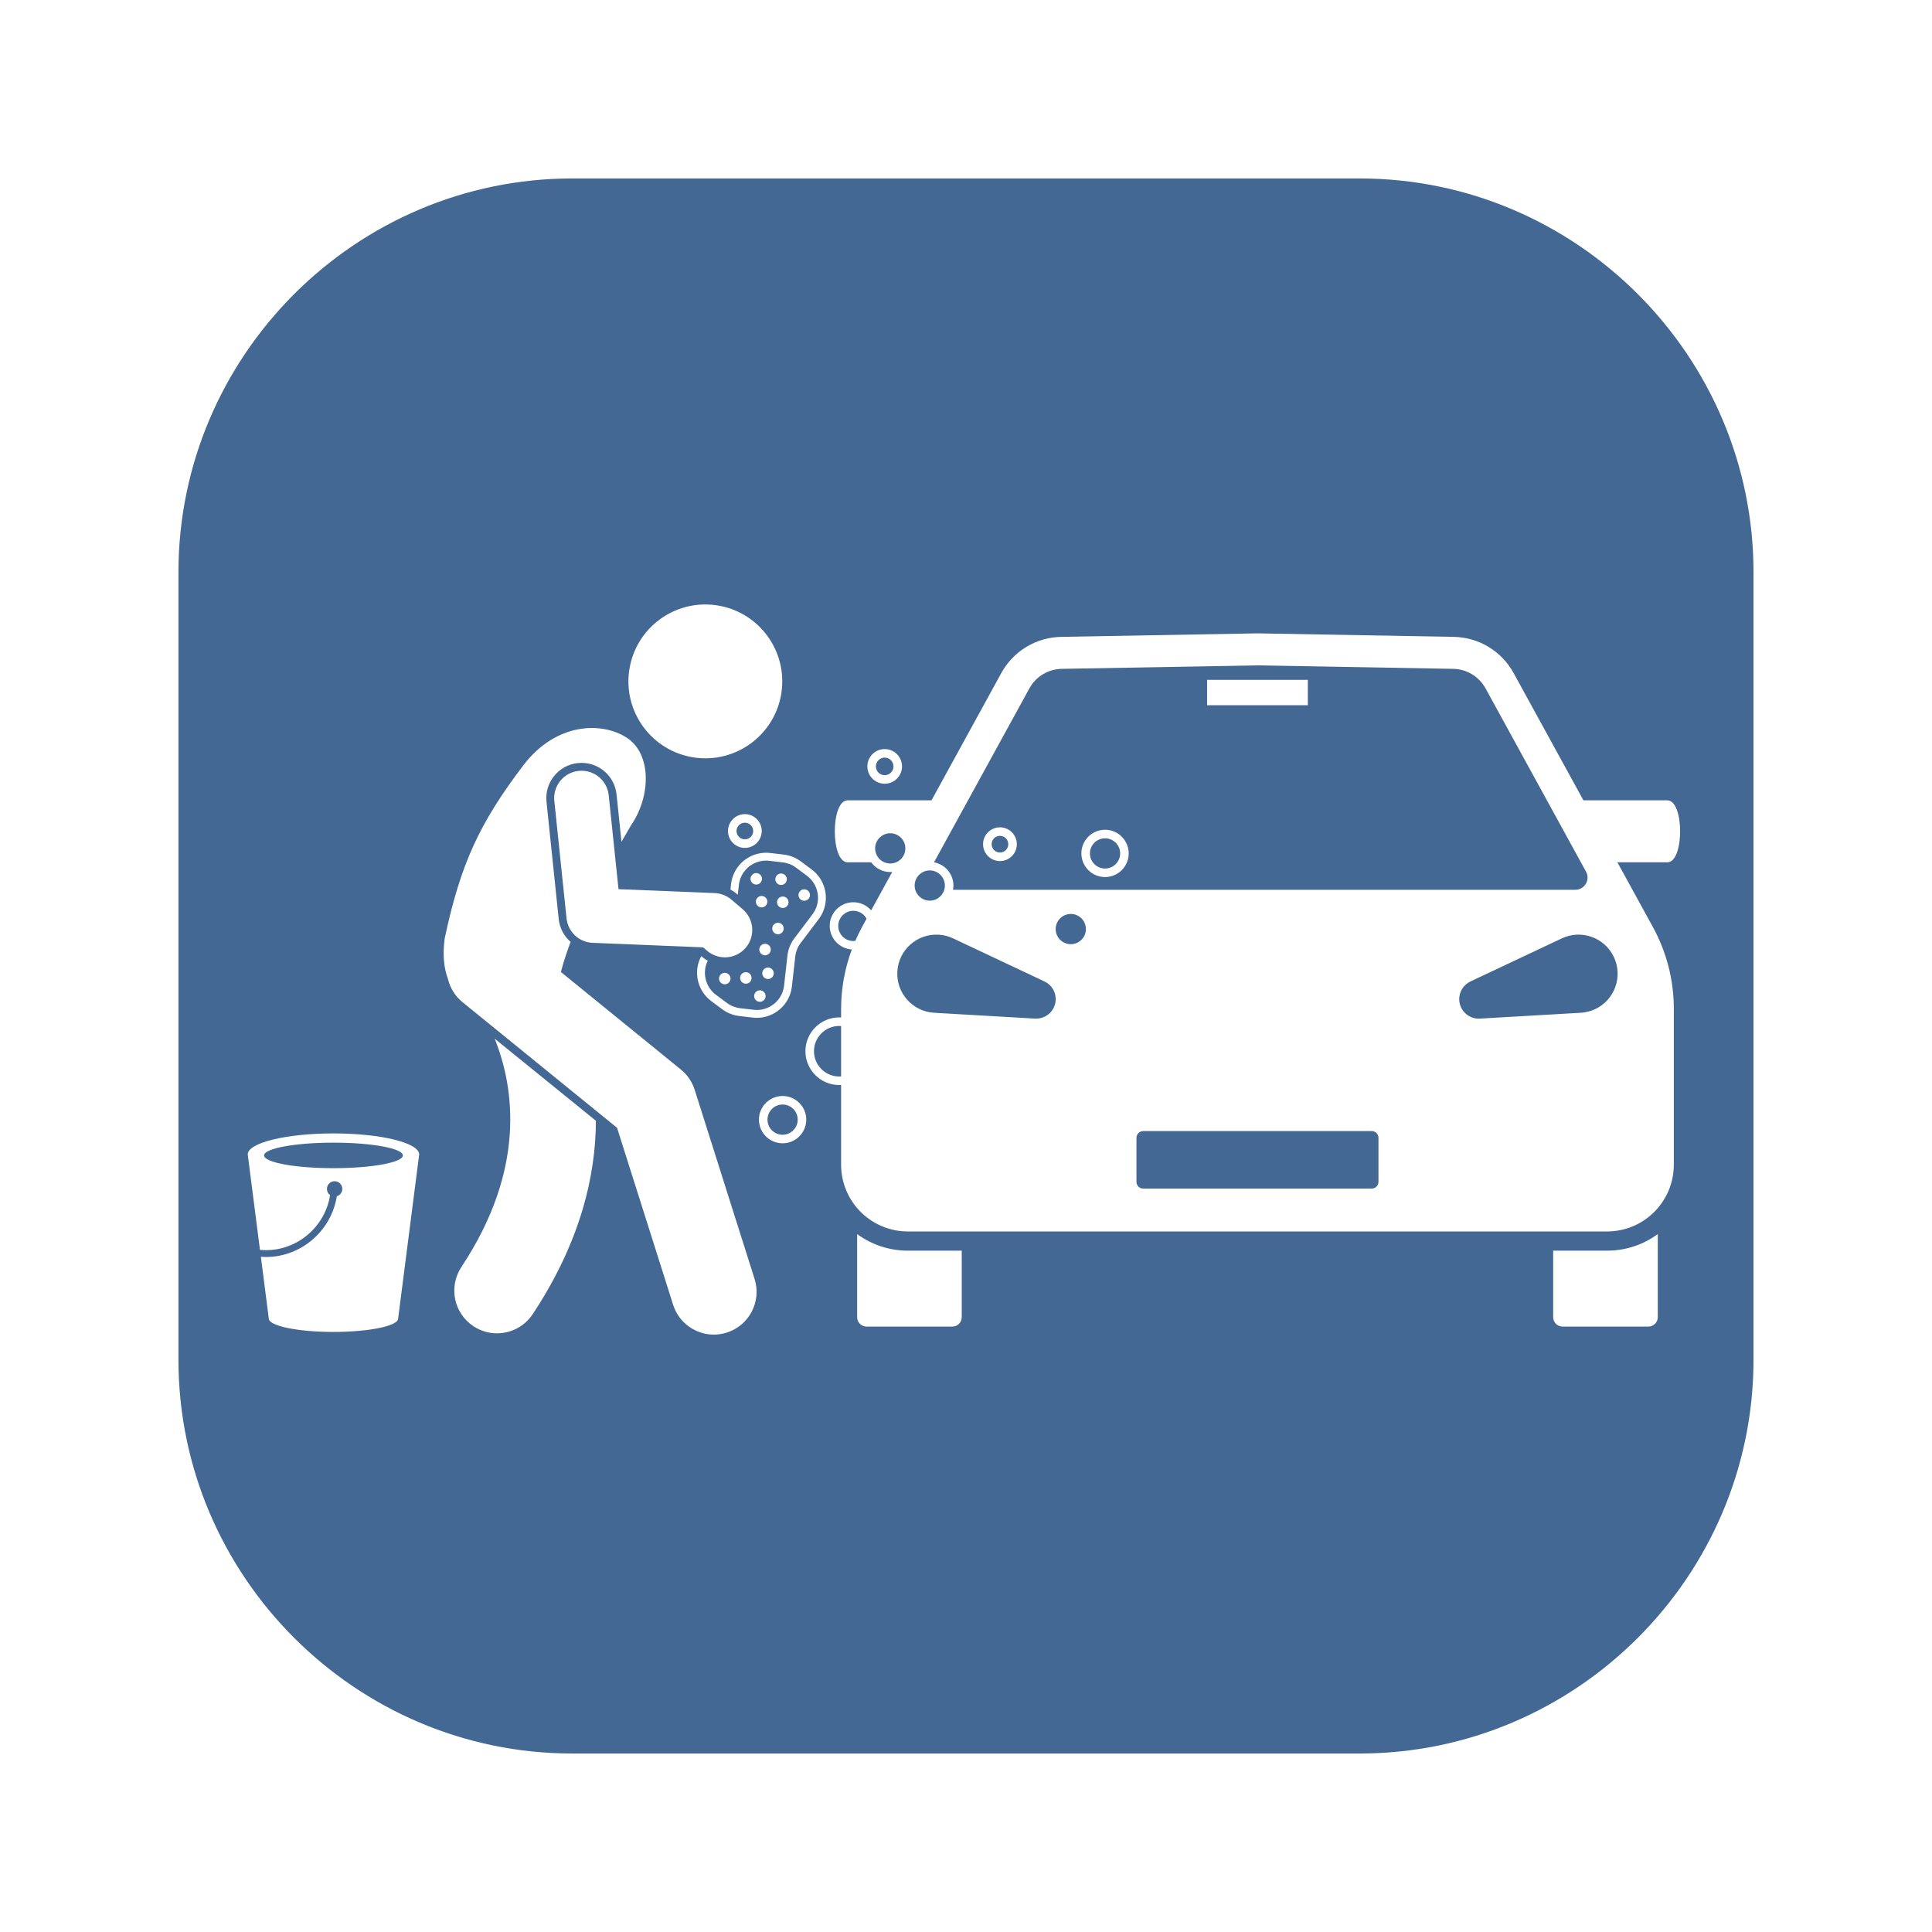 <svg xmlns="http://www.w3.org/2000/svg" xmlns:xlink="http://www.w3.org/1999/xlink" width="500" viewBox="0 0 375 375" height="500" preserveAspectRatio="xMidYMid meet"><defs><clipPath id="13c4fa922e"><path d="M 34.637 34.637 L 340.637 34.637 L 340.637 340.637 L 34.637 340.637 Z M 34.637 34.637 " clip-rule="nonzero"></path></clipPath><clipPath id="1a9a75d9ce"><path d="M 69.992 59.113 L 305.582 59.113 L 305.582 323 L 69.992 323 Z M 69.992 59.113 " clip-rule="nonzero"></path></clipPath><clipPath id="a111a84557"><path d="M 87.242 59.113 L 288.332 59.113 C 292.906 59.113 297.293 60.93 300.531 64.164 C 303.766 67.398 305.582 71.789 305.582 76.363 L 305.582 305.508 C 305.582 310.082 303.766 314.469 300.531 317.707 C 297.293 320.941 292.906 322.758 288.332 322.758 L 87.242 322.758 C 82.664 322.758 78.277 320.941 75.043 317.707 C 71.809 314.469 69.992 310.082 69.992 305.508 L 69.992 76.363 C 69.992 71.789 71.809 67.398 75.043 64.164 C 78.277 60.93 82.664 59.113 87.242 59.113 Z M 87.242 59.113 " clip-rule="nonzero"></path></clipPath><clipPath id="b862a3c5a3"><path d="M 48.086 219 L 82 219 L 82 259 L 48.086 259 Z M 48.086 219 " clip-rule="nonzero"></path></clipPath><clipPath id="58b817cc51"><path d="M 86 141 L 147 141 L 147 259.125 L 86 259.125 Z M 86 141 " clip-rule="nonzero"></path></clipPath></defs><rect x="-37.5" width="450" fill="#ffffff" y="-37.5" height="450" fill-opacity="1"></rect><rect x="-37.5" width="450" fill="#ffffff" y="-37.5" height="450" fill-opacity="1"></rect><g clip-path="url(#13c4fa922e)"><path fill="#436894" d="M 263.926 340.355 L 111.066 340.355 C 69.031 340.355 34.637 305.961 34.637 263.926 L 34.637 111.066 C 34.637 69.031 69.031 34.637 111.066 34.637 L 263.926 34.637 C 305.961 34.637 340.355 69.031 340.355 111.066 L 340.355 263.926 C 340.355 305.961 305.961 340.355 263.926 340.355 Z M 263.926 340.355 " fill-opacity="1" fill-rule="nonzero"></path></g><path fill="#ffffff" d="M 126.926 266.348 L 138.008 266.348 L 138.008 300.359 L 126.926 300.359 Z M 126.926 266.348 " fill-opacity="1" fill-rule="nonzero"></path><path fill="#ffffff" d="M 109.73 266.348 L 120.812 266.348 L 120.812 300.359 L 109.73 300.359 Z M 109.73 266.348 " fill-opacity="1" fill-rule="nonzero"></path><path fill="#ffffff" d="M 173.547 78.586 L 173.547 77.949 C 173.547 76.164 172.082 74.637 170.238 74.637 L 79.223 74.637 C 77.375 74.637 75.91 76.102 75.91 77.949 L 75.91 78.648 C 75.91 80.43 77.375 81.961 79.223 81.961 L 170.301 81.961 C 172.082 81.832 173.547 80.43 173.547 78.586 Z M 173.547 78.586 " fill-opacity="1" fill-rule="nonzero"></path><path fill="#ffffff" d="M 295.453 105.207 L 170.109 105.207 L 170.109 112.406 L 295.391 112.406 C 296.41 112.406 297.301 112.023 297.875 111.387 L 297.938 111.32 C 298.637 110.621 299.02 109.73 299.02 108.773 C 299.086 106.863 297.43 105.207 295.453 105.207 Z M 295.453 105.207 " fill-opacity="1" fill-rule="nonzero"></path><path fill="#ffffff" d="M 170.172 300.359 L 289.277 300.359 L 289.277 118.52 L 170.109 118.52 Z M 191.574 159.602 L 199.535 156.352 C 202.273 155.207 204.121 153.359 205.203 150.684 L 208.195 143.039 C 208.641 141.895 209.727 141.129 211 141.129 C 212.211 141.129 213.355 141.895 213.801 143.039 L 217.051 151 C 218.195 153.742 220.043 155.586 222.719 156.672 L 230.359 159.664 C 231.508 160.109 232.273 161.191 232.273 162.465 C 232.273 163.676 231.508 164.824 230.359 165.27 L 222.398 168.516 C 219.66 169.664 217.812 171.512 216.73 174.184 L 213.738 181.828 C 213.293 182.977 212.211 183.738 210.934 183.738 C 209.727 183.738 208.578 182.977 208.133 181.828 L 204.883 173.867 C 203.738 171.129 201.891 169.281 199.215 168.199 L 191.574 165.203 C 190.426 164.758 189.664 163.613 189.664 162.402 C 189.598 161.191 190.363 160.047 191.574 159.602 Z M 182.594 246.219 C 194.375 243.289 201.762 235.203 207.496 226.094 L 207.496 226.031 C 207.559 225.965 207.559 225.965 207.559 225.902 C 207.625 225.84 207.625 225.711 207.75 225.648 C 209.727 222.527 211.445 219.277 213.164 216.031 C 213.227 215.969 213.227 215.84 213.293 215.777 C 213.738 214.949 214.121 214.184 214.5 213.418 C 216.414 209.727 219.598 207.113 223.609 205.969 C 227.113 204.949 230.742 205.203 233.992 206.73 L 260.488 160.875 C 263.227 156.16 269.211 154.566 273.926 157.242 L 273.988 157.309 C 276.281 158.645 277.875 160.746 278.574 163.293 C 279.277 165.84 278.895 168.516 277.555 170.746 L 251.062 216.605 C 254.055 218.641 256.027 221.637 256.922 225.203 C 257.941 229.277 257.238 233.289 255.008 236.793 C 254.883 237.047 254.754 237.238 254.562 237.496 C 254.5 237.559 254.5 237.688 254.438 237.75 C 246.477 250.234 237.941 264.309 242.652 280.805 C 243.098 282.207 242.398 283.734 241.125 284.371 C 240.934 284.434 238.641 285.582 235.52 285.582 C 233.289 285.582 230.742 285.008 228.258 283.098 C 226.094 283.352 222.336 283.418 219.535 281.25 C 218.707 280.613 217.688 279.531 217.113 278.004 C 214.883 278.258 212.082 278.195 209.852 276.539 C 208.898 275.836 207.812 274.691 207.176 272.906 C 205.266 273.227 203.801 272.844 202.719 272.398 C 200.172 271.25 198.645 268.895 197.75 266.793 C 196.094 267.047 194.758 266.73 193.676 266.348 C 190.426 265.008 188.578 261.762 187.688 259.723 C 180.684 256.922 180.234 249.598 180.172 249.277 C 180.234 247.812 181.191 246.539 182.594 246.219 Z M 182.594 246.219 " fill-opacity="1" fill-rule="nonzero"></path><path fill="#ffffff" d="M 210.555 171.574 L 210.934 172.531 L 211.191 171.891 C 212.91 167.688 215.969 164.504 220.172 162.785 L 221.125 162.402 L 220.488 162.148 C 216.285 160.43 213.102 157.371 211.383 153.168 L 211 152.211 L 210.746 152.848 C 209.023 157.051 205.969 160.238 201.762 161.957 L 200.809 162.34 L 201.445 162.594 C 205.648 164.312 208.832 167.434 210.555 171.574 Z M 210.555 171.574 " fill-opacity="1" fill-rule="nonzero"></path><path fill="#ffffff" d="M 272.398 167.625 C 272.906 166.797 273.035 165.715 272.781 164.758 C 272.523 163.738 271.887 162.977 271.059 162.531 L 270.996 162.465 C 269.211 161.445 266.922 162.02 265.902 163.805 L 239.469 209.598 L 246.027 213.418 Z M 272.398 167.625 " fill-opacity="1" fill-rule="nonzero"></path><path fill="#ffffff" d="M 228.578 220.172 C 230.172 222.082 232.145 223.164 234.629 223.672 C 238.449 224.375 241.633 226.223 244.117 229.152 C 245.773 231.125 247.812 232.273 250.297 232.652 L 250.426 232.719 C 251.379 230.809 251.57 228.832 251.062 226.668 C 250.426 224.184 249.086 222.336 246.855 221.062 L 245.52 220.234 L 233.672 213.293 L 232.336 212.465 C 230.105 211.191 227.879 210.934 225.395 211.637 C 223.355 212.211 221.828 213.293 220.68 214.949 C 223.738 215.969 226.414 217.621 228.578 220.172 Z M 228.578 220.172 " fill-opacity="1" fill-rule="nonzero"></path><path fill="#ffffff" d="M 247.113 238.195 C 244.117 237.305 241.57 235.582 239.469 233.102 C 237.875 231.188 235.965 230.105 233.48 229.66 C 229.598 228.961 226.414 227.113 223.863 224.121 C 222.207 222.207 220.172 221 217.688 220.617 L 217.621 220.617 C 216.605 222.527 215.586 224.375 214.5 226.285 L 243.992 243.289 C 244.945 241.57 246.027 239.852 247.113 238.195 Z M 247.113 238.195 " fill-opacity="1" fill-rule="nonzero"></path><path fill="#ffffff" d="M 191 254.371 C 192.02 254.629 192.848 255.457 193.164 256.41 C 193.484 257.559 194.695 260.105 196.16 260.68 C 196.414 260.742 197.051 261.059 198.387 260.23 C 199.215 259.785 200.297 259.723 201.191 260.168 C 202.082 260.613 202.719 261.441 202.91 262.398 C 203.164 263.863 204.121 266.281 205.332 266.793 C 206.094 267.109 207.242 266.602 208.133 266.094 C 209.09 265.457 210.297 265.457 211.254 266.027 C 212.273 266.602 212.781 267.621 212.781 268.766 C 212.719 269.785 212.848 270.996 213.547 271.57 C 214.629 272.332 217.242 271.953 218.641 271.504 C 219.598 271.188 220.617 271.316 221.445 271.887 C 222.273 272.461 222.781 273.352 222.781 274.309 C 222.781 275.836 223.355 276.281 223.547 276.41 C 224.758 277.43 227.621 277.109 228.77 276.855 C 229.023 276.793 229.215 276.793 229.469 276.793 C 230.297 276.793 231.062 277.109 231.637 277.684 C 233.164 279.277 234.945 279.594 236.285 279.469 C 233.93 268.066 236.859 257.812 241.316 248.641 L 211.445 231.379 C 205.777 239.789 198.324 247.492 187.242 251.125 C 187.688 252.461 188.836 253.801 191 254.371 Z M 191 254.371 " fill-opacity="1" fill-rule="nonzero"></path><path fill="#ffffff" d="M 100.43 108.84 L 114.125 108.84 L 114.125 126.16 L 100.43 126.16 Z M 100.43 108.84 " fill-opacity="1" fill-rule="nonzero"></path><path fill="#ffffff" d="M 100.43 156.859 L 114.125 156.859 L 114.125 174.184 L 100.43 174.184 Z M 100.43 156.859 " fill-opacity="1" fill-rule="nonzero"></path><path fill="#ffffff" d="M 100.43 204.695 L 114.125 204.695 L 114.125 222.016 L 100.43 222.016 Z M 100.43 204.695 " fill-opacity="1" fill-rule="nonzero"></path><path fill="#ffffff" d="M 135.332 108.84 L 149.027 108.84 L 149.027 126.16 L 135.332 126.16 Z M 135.332 108.84 " fill-opacity="1" fill-rule="nonzero"></path><path fill="#ffffff" d="M 135.332 156.859 L 149.027 156.859 L 149.027 174.184 L 135.332 174.184 Z M 135.332 156.859 " fill-opacity="1" fill-rule="nonzero"></path><path fill="#ffffff" d="M 164.059 87.945 L 85.465 87.945 L 85.465 300.359 L 103.613 300.359 L 103.613 263.289 C 103.613 261.57 104.953 260.23 106.672 260.23 L 141.004 260.23 C 142.723 260.23 144.059 261.57 144.059 263.289 L 144.059 300.359 L 163.996 300.359 L 163.996 87.945 Z M 120.238 225.137 C 120.238 226.859 118.902 228.195 117.18 228.195 L 97.375 228.195 C 95.652 228.195 94.316 226.859 94.316 225.137 L 94.316 201.699 C 94.316 199.98 95.652 198.645 97.375 198.645 L 117.18 198.645 C 118.902 198.645 120.238 199.98 120.238 201.699 C 120.238 201.637 120.238 225.137 120.238 225.137 Z M 120.238 177.18 C 120.238 178.898 118.902 180.234 117.18 180.234 L 97.375 180.234 C 95.652 180.234 94.316 178.898 94.316 177.18 L 94.316 153.742 C 94.316 152.02 95.652 150.684 97.375 150.684 L 117.18 150.684 C 118.902 150.684 120.238 152.02 120.238 153.742 C 120.238 153.742 120.238 177.18 120.238 177.18 Z M 120.238 129.281 C 120.238 131.004 118.902 132.34 117.18 132.34 L 97.375 132.34 C 95.652 132.34 94.316 131.004 94.316 129.281 L 94.316 105.844 C 94.316 104.125 95.652 102.789 97.375 102.789 L 117.18 102.789 C 118.902 102.789 120.238 104.125 120.238 105.844 C 120.238 105.781 120.238 129.281 120.238 129.281 Z M 155.141 225.137 C 155.141 226.859 153.805 228.195 152.086 228.195 L 132.277 228.195 C 130.559 228.195 129.219 226.859 129.219 225.137 L 129.219 201.699 C 129.219 199.98 130.559 198.645 132.277 198.645 L 152.086 198.645 C 153.805 198.645 155.141 199.98 155.141 201.699 Z M 155.141 177.18 C 155.141 178.898 153.805 180.234 152.086 180.234 L 132.277 180.234 C 130.559 180.234 129.219 178.898 129.219 177.18 L 129.219 153.742 C 129.219 152.02 130.559 150.684 132.277 150.684 L 152.086 150.684 C 153.805 150.684 155.141 152.02 155.141 153.742 Z M 155.141 129.281 C 155.141 131.004 153.805 132.34 152.086 132.34 L 132.277 132.34 C 130.559 132.34 129.219 131.004 129.219 129.281 L 129.219 105.844 C 129.219 104.125 130.559 102.789 132.277 102.789 L 152.086 102.789 C 153.805 102.789 155.141 104.125 155.141 105.844 Z M 155.141 129.281 " fill-opacity="1" fill-rule="nonzero"></path><path fill="#ffffff" d="M 135.332 204.695 L 149.027 204.695 L 149.027 222.016 L 135.332 222.016 Z M 135.332 204.695 " fill-opacity="1" fill-rule="nonzero"></path><g clip-path="url(#1a9a75d9ce)"><g clip-path="url(#a111a84557)"><path fill="#436894" d="M 69.992 59.113 L 305.582 59.113 L 305.582 322.312 L 69.992 322.312 Z M 69.992 59.113 " fill-opacity="1" fill-rule="nonzero"></path></g></g><path fill="#ffffff" d="M 165.637 175.125 C 163.105 175.125 161.047 177.184 161.047 179.719 C 161.047 182.148 162.949 184.141 165.34 184.293 C 163.977 187.961 163.258 191.852 163.258 195.789 L 163.258 197.496 C 163.137 197.488 163.02 197.477 162.898 197.477 C 159.277 197.477 156.332 200.422 156.332 204.043 C 156.332 207.66 159.277 210.605 162.898 210.605 C 163.02 210.605 163.141 210.594 163.258 210.59 L 163.258 226.07 C 163.258 229.629 164.723 233.031 167.305 235.477 C 169.711 237.758 172.902 239.027 176.215 239.027 L 311.93 239.027 C 315.242 239.027 318.434 237.758 320.84 235.477 C 323.422 233.031 324.887 229.629 324.887 226.07 L 324.887 195.789 C 324.887 190.246 323.488 184.793 320.824 179.934 L 313.938 167.375 L 323.629 167.375 C 326.938 167.375 326.938 155.344 323.629 155.344 L 307.34 155.344 L 293.785 130.625 C 291.453 126.379 287.027 123.703 282.184 123.617 L 244.07 122.934 L 205.961 123.617 C 201.117 123.703 196.691 126.379 194.359 130.625 L 180.805 155.344 L 164.516 155.344 C 161.207 155.344 161.207 167.375 164.516 167.375 L 169.098 167.375 C 169.934 168.516 171.277 169.262 172.797 169.262 C 172.93 169.262 173.055 169.254 173.184 169.242 L 169.094 176.699 C 168.25 175.738 167.016 175.125 165.637 175.125 Z M 162.898 199.137 C 163.02 199.137 163.141 199.148 163.258 199.156 L 163.258 208.93 C 163.141 208.938 163.02 208.949 162.898 208.949 C 160.191 208.949 157.992 206.746 157.992 204.043 C 157.992 201.336 160.191 199.137 162.898 199.137 Z M 165.637 182.652 C 164.02 182.652 162.703 181.336 162.703 179.719 C 162.703 178.098 164.02 176.785 165.637 176.785 C 166.75 176.785 167.707 177.41 168.203 178.324 L 167.32 179.934 C 166.844 180.805 166.418 181.703 166.023 182.613 C 165.895 182.629 165.77 182.652 165.637 182.652 Z M 169.863 164.668 C 169.863 163.051 171.18 161.734 172.797 161.734 C 174.414 161.734 175.73 163.051 175.73 164.668 C 175.73 166.285 174.414 167.602 172.797 167.602 C 171.18 167.602 169.863 166.285 169.863 164.668 Z M 180.465 168.949 C 182.082 168.949 183.398 170.266 183.398 171.883 C 183.398 173.5 182.082 174.816 180.465 174.816 C 178.848 174.816 177.531 173.5 177.531 171.883 C 177.531 170.266 178.848 168.949 180.465 168.949 Z M 182.191 181.422 C 183.188 181.48 184.145 181.738 184.992 182.137 L 202.738 190.504 C 204.629 191.395 205.441 193.652 204.547 195.547 C 203.867 196.984 202.398 197.797 200.902 197.711 L 181.316 196.578 C 177.129 196.336 173.934 192.746 174.176 188.562 C 174.418 184.375 178.008 181.18 182.191 181.422 Z M 204.906 180.332 C 204.906 178.715 206.223 177.398 207.84 177.398 C 209.457 177.398 210.773 178.715 210.773 180.332 C 210.773 181.949 209.457 183.266 207.84 183.266 C 206.223 183.266 204.906 181.949 204.906 180.332 Z M 267.559 229.391 C 267.559 230.117 266.973 230.703 266.246 230.703 L 221.898 230.703 C 221.172 230.703 220.586 230.117 220.586 229.391 L 220.586 220.855 C 220.586 220.129 221.172 219.543 221.898 219.543 L 266.246 219.543 C 266.973 219.543 267.559 220.129 267.559 220.855 Z M 313.254 185.762 C 315.043 189.555 313.418 194.078 309.629 195.867 C 308.73 196.289 307.762 196.523 306.828 196.578 L 287.242 197.711 C 285.152 197.832 283.363 196.238 283.242 194.148 C 283.148 192.562 284.055 191.145 285.406 190.504 L 303.152 182.137 C 306.945 180.348 311.465 181.969 313.254 185.762 Z M 199.805 133.613 C 201.062 131.316 203.457 129.871 206.074 129.824 L 244.07 129.148 L 282.074 129.824 C 284.688 129.871 287.082 131.316 288.34 133.609 L 307.848 169.188 C 308.719 170.773 307.57 172.707 305.766 172.707 L 184.98 172.707 C 185.027 172.441 185.059 172.164 185.059 171.883 C 185.059 169.633 183.43 167.762 181.293 167.371 Z M 199.805 133.613 " fill-opacity="1" fill-rule="nonzero"></path><path fill="#ffffff" d="M 142.941 173.441 L 143.199 173.664 L 143.414 171.773 C 143.465 171.305 143.582 170.84 143.758 170.398 C 144.648 168.16 146.938 166.797 149.332 167.082 L 151.957 167.391 C 152.883 167.5 153.766 167.852 154.512 168.41 L 156.633 169.988 C 158.562 171.43 159.289 173.996 158.398 176.23 C 158.223 176.672 157.988 177.086 157.699 177.469 L 154.18 182.133 C 153.441 183.113 152.977 184.277 152.84 185.496 L 152.188 191.305 C 152.137 191.773 152.02 192.238 151.844 192.68 C 150.953 194.918 148.668 196.281 146.27 195.996 L 143.645 195.688 C 142.719 195.578 141.836 195.227 141.09 194.668 L 138.969 193.09 C 137.039 191.652 136.312 189.082 137.203 186.848 C 137.254 186.719 137.32 186.602 137.379 186.48 C 136.992 186.262 136.621 186.012 136.277 185.723 L 136.121 185.586 C 135.996 185.812 135.883 186.043 135.785 186.281 C 134.641 189.16 135.574 192.461 138.059 194.312 L 140.176 195.891 C 141.137 196.609 142.273 197.062 143.465 197.203 L 146.09 197.512 C 146.359 197.547 146.629 197.562 146.895 197.562 C 149.672 197.562 152.215 195.871 153.262 193.246 C 153.488 192.676 153.637 192.078 153.707 191.473 L 154.359 185.668 C 154.465 184.719 154.824 183.812 155.398 183.051 L 158.918 178.387 C 159.289 177.898 159.59 177.363 159.816 176.797 C 160.961 173.918 160.027 170.617 157.547 168.766 L 155.426 167.188 C 154.465 166.469 153.324 166.016 152.137 165.875 L 149.512 165.566 C 146.434 165.199 143.484 166.957 142.34 169.832 C 142.113 170.402 141.965 171 141.898 171.605 L 141.777 172.656 C 142.191 172.879 142.582 173.137 142.941 173.441 Z M 142.941 173.441 " fill-opacity="1" fill-rule="nonzero"></path><g clip-path="url(#b862a3c5a3)"><path fill="#ffffff" d="M 50.461 242.598 C 50.848 242.633 51.234 242.656 51.625 242.656 C 57.863 242.656 63.133 237.988 64.07 231.969 C 63.699 231.699 63.457 231.262 63.457 230.77 C 63.457 229.945 64.125 229.273 64.949 229.273 C 65.773 229.273 66.441 229.945 66.441 230.77 C 66.441 231.441 65.992 232.008 65.379 232.191 C 64.332 238.836 58.512 243.984 51.625 243.984 C 51.293 243.984 50.965 243.969 50.637 243.945 L 52.172 255.926 C 52.172 255.93 52.172 255.93 52.172 255.93 C 52.172 257.363 57.793 258.527 64.727 258.527 C 71.656 258.527 77.277 257.363 77.277 255.93 L 81.332 224.316 C 81.352 224.238 81.363 224.16 81.363 224.078 C 81.363 221.824 73.914 219.996 64.727 219.996 C 55.535 219.996 48.086 221.824 48.086 224.078 C 48.086 224.16 48.098 224.238 48.117 224.316 Z M 64.727 221.789 C 72.164 221.789 78.195 222.898 78.195 224.266 C 78.195 225.633 72.164 226.742 64.727 226.742 C 57.285 226.742 51.258 225.633 51.258 224.266 C 51.258 222.898 57.285 221.789 64.727 221.789 Z M 64.727 221.789 " fill-opacity="1" fill-rule="nonzero"></path></g><path fill="#ffffff" d="M 89.559 245.922 C 87.031 249.742 88.074 254.891 91.895 257.418 C 93.305 258.352 94.895 258.797 96.465 258.797 C 99.156 258.797 101.793 257.492 103.391 255.082 C 112.688 241.043 115.625 228.16 115.668 217.543 L 96.02 201.609 C 99.832 211.129 102.152 226.91 89.559 245.922 Z M 89.559 245.922 " fill-opacity="1" fill-rule="nonzero"></path><g clip-path="url(#58b817cc51)"><path fill="#ffffff" d="M 89.77 194.516 L 92.824 197 L 119.77 218.902 L 130.652 253.254 C 131.77 256.789 135.035 259.047 138.555 259.047 C 139.387 259.047 140.23 258.918 141.062 258.656 C 145.43 257.273 147.848 252.609 146.465 248.246 L 134.836 211.527 C 134.348 209.984 133.418 208.617 132.16 207.598 L 108.871 188.664 L 108.871 188.66 C 109.383 186.711 110.016 184.762 110.754 182.828 C 109.492 181.723 108.633 180.168 108.449 178.41 L 106.074 155.617 C 105.684 151.867 108.414 148.5 112.164 148.109 C 112.402 148.086 112.641 148.074 112.875 148.074 C 116.383 148.074 119.305 150.707 119.672 154.199 L 120.629 163.398 C 121.266 162.301 121.875 161.246 122.449 160.246 C 126.363 154.598 126.527 146.312 121.613 143.164 C 116.695 140.016 107.934 140.305 101.66 148.441 C 93.105 159.684 89.398 167.629 86.316 182.145 C 85.883 185.371 86.172 187.93 86.938 189.988 C 87.344 191.707 88.293 193.316 89.77 194.516 Z M 89.77 194.516 " fill-opacity="1" fill-rule="nonzero"></path></g><path fill="#ffffff" d="M 134.039 146.91 C 142.133 148.492 149.973 143.215 151.559 135.125 C 153.141 127.031 147.863 119.188 139.773 117.605 C 131.68 116.023 123.836 121.301 122.254 129.391 C 120.672 137.484 125.949 145.328 134.039 146.91 Z M 134.039 146.91 " fill-opacity="1" fill-rule="nonzero"></path><path fill="#ffffff" d="M 176.215 242.754 C 172.641 242.754 169.215 241.621 166.371 239.535 L 166.371 255.66 C 166.371 256.668 167.188 257.488 168.195 257.488 L 184.852 257.488 C 185.859 257.488 186.676 256.668 186.676 255.66 L 186.676 242.754 Z M 176.215 242.754 " fill-opacity="1" fill-rule="nonzero"></path><path fill="#ffffff" d="M 311.93 242.754 L 301.469 242.754 L 301.469 255.66 C 301.469 256.668 302.285 257.488 303.297 257.488 L 319.949 257.488 C 320.957 257.488 321.773 256.668 321.773 255.66 L 321.773 239.535 C 318.93 241.621 315.504 242.754 311.93 242.754 Z M 311.93 242.754 " fill-opacity="1" fill-rule="nonzero"></path><path fill="#ffffff" d="M 234.297 131.961 L 253.848 131.961 L 253.848 136.883 L 234.297 136.883 Z M 234.297 131.961 " fill-opacity="1" fill-rule="nonzero"></path><path fill="#ffffff" d="M 171.715 152.121 C 173.57 152.121 175.082 150.613 175.082 148.758 C 175.082 146.902 173.57 145.395 171.715 145.395 C 169.859 145.395 168.352 146.902 168.352 148.758 C 168.352 150.613 169.859 152.121 171.715 152.121 Z M 171.715 147.051 C 172.656 147.051 173.422 147.816 173.422 148.758 C 173.422 149.699 172.656 150.465 171.715 150.465 C 170.773 150.465 170.008 149.699 170.008 148.758 C 170.008 147.816 170.773 147.051 171.715 147.051 Z M 171.715 147.051 " fill-opacity="1" fill-rule="nonzero"></path><path fill="#ffffff" d="M 214.488 170.238 C 217.02 170.238 219.078 168.18 219.078 165.648 C 219.078 163.113 217.02 161.055 214.488 161.055 C 211.953 161.055 209.895 163.113 209.895 165.648 C 209.895 168.18 211.953 170.238 214.488 170.238 Z M 214.488 162.715 C 216.105 162.715 217.422 164.031 217.422 165.648 C 217.422 167.266 216.105 168.582 214.488 168.582 C 212.867 168.582 211.555 167.266 211.555 165.648 C 211.555 164.031 212.867 162.715 214.488 162.715 Z M 214.488 162.715 " fill-opacity="1" fill-rule="nonzero"></path><path fill="#ffffff" d="M 144.578 158.023 C 142.77 158.023 141.301 159.492 141.301 161.301 C 141.301 163.109 142.77 164.578 144.578 164.578 C 146.383 164.578 147.852 163.109 147.852 161.301 C 147.852 159.492 146.383 158.023 144.578 158.023 Z M 144.578 162.918 C 143.684 162.918 142.957 162.191 142.957 161.301 C 142.957 160.41 143.684 159.684 144.578 159.684 C 145.469 159.684 146.195 160.41 146.195 161.301 C 146.195 162.191 145.469 162.918 144.578 162.918 Z M 144.578 162.918 " fill-opacity="1" fill-rule="nonzero"></path><path fill="#ffffff" d="M 194.09 167.133 C 195.898 167.133 197.367 165.664 197.367 163.859 C 197.367 162.051 195.898 160.582 194.09 160.582 C 192.285 160.582 190.812 162.051 190.812 163.859 C 190.812 165.664 192.285 167.133 194.09 167.133 Z M 194.09 162.238 C 194.984 162.238 195.707 162.965 195.707 163.859 C 195.707 164.75 194.984 165.477 194.09 165.477 C 193.199 165.477 192.473 164.75 192.473 163.859 C 192.473 162.965 193.199 162.238 194.09 162.238 Z M 194.09 162.238 " fill-opacity="1" fill-rule="nonzero"></path><path fill="#ffffff" d="M 151.902 212.73 C 149.371 212.73 147.309 214.789 147.309 217.32 C 147.309 219.855 149.371 221.914 151.902 221.914 C 154.434 221.914 156.496 219.855 156.496 217.32 C 156.496 214.789 154.434 212.73 151.902 212.73 Z M 151.902 220.254 C 150.285 220.254 148.969 218.938 148.969 217.32 C 148.969 215.703 150.285 214.387 151.902 214.387 C 153.52 214.387 154.836 215.703 154.836 217.32 C 154.836 218.938 153.52 220.254 151.902 220.254 Z M 151.902 220.254 " fill-opacity="1" fill-rule="nonzero"></path><path fill="#ffffff" d="M 112.32 149.629 C 109.406 149.934 107.289 152.543 107.594 155.457 L 109.965 178.25 C 110.238 180.875 112.395 182.898 115.031 183.004 L 136.469 183.879 L 137.266 184.559 C 138.266 185.406 139.488 185.82 140.703 185.82 C 142.207 185.82 143.699 185.188 144.75 183.949 C 146.648 181.719 146.375 178.367 144.141 176.469 L 141.949 174.605 C 141.047 173.84 139.914 173.395 138.73 173.348 L 120.051 172.586 L 118.152 154.359 C 117.848 151.441 115.242 149.328 112.32 149.629 Z M 112.32 149.629 " fill-opacity="1" fill-rule="nonzero"></path><path fill="#ffffff" d="M 146.785 171.691 C 147.402 171.691 147.898 171.195 147.898 170.578 C 147.898 169.965 147.402 169.465 146.785 169.465 C 146.172 169.465 145.672 169.965 145.672 170.578 C 145.672 171.195 146.172 171.691 146.785 171.691 Z M 146.785 171.691 " fill-opacity="1" fill-rule="nonzero"></path><path fill="#ffffff" d="M 152.723 170.66 C 152.723 170.809 152.695 170.949 152.637 171.086 C 152.582 171.223 152.5 171.344 152.395 171.449 C 152.293 171.551 152.172 171.633 152.035 171.691 C 151.898 171.746 151.754 171.773 151.609 171.773 C 151.461 171.773 151.316 171.746 151.18 171.691 C 151.047 171.633 150.926 171.551 150.82 171.449 C 150.715 171.344 150.637 171.223 150.578 171.086 C 150.523 170.949 150.492 170.809 150.492 170.66 C 150.492 170.512 150.523 170.371 150.578 170.234 C 150.637 170.098 150.715 169.977 150.82 169.871 C 150.926 169.77 151.047 169.688 151.18 169.633 C 151.316 169.574 151.461 169.547 151.609 169.547 C 151.754 169.547 151.898 169.574 152.035 169.633 C 152.172 169.688 152.293 169.77 152.395 169.871 C 152.5 169.977 152.582 170.098 152.637 170.234 C 152.695 170.371 152.723 170.512 152.723 170.66 Z M 152.723 170.66 " fill-opacity="1" fill-rule="nonzero"></path><path fill="#ffffff" d="M 148.941 175.016 C 148.941 175.164 148.914 175.305 148.855 175.441 C 148.801 175.578 148.719 175.699 148.613 175.805 C 148.512 175.91 148.391 175.988 148.254 176.047 C 148.117 176.102 147.977 176.129 147.828 176.129 C 147.68 176.129 147.535 176.102 147.402 176.047 C 147.266 175.988 147.145 175.91 147.039 175.805 C 146.934 175.699 146.855 175.578 146.797 175.441 C 146.742 175.305 146.711 175.164 146.711 175.016 C 146.711 174.867 146.742 174.727 146.797 174.59 C 146.855 174.453 146.934 174.332 147.039 174.23 C 147.145 174.125 147.266 174.043 147.402 173.988 C 147.539 173.93 147.68 173.902 147.828 173.902 C 147.977 173.902 148.117 173.93 148.254 173.988 C 148.391 174.043 148.512 174.125 148.613 174.23 C 148.719 174.332 148.801 174.453 148.855 174.59 C 148.914 174.727 148.941 174.867 148.941 175.016 Z M 148.941 175.016 " fill-opacity="1" fill-rule="nonzero"></path><path fill="#ffffff" d="M 150.82 175.125 C 150.82 175.742 151.32 176.238 151.938 176.238 C 152.551 176.238 153.051 175.742 153.051 175.125 C 153.051 174.512 152.551 174.012 151.938 174.012 C 151.32 174.012 150.82 174.512 150.82 175.125 Z M 150.82 175.125 " fill-opacity="1" fill-rule="nonzero"></path><path fill="#ffffff" d="M 147.379 184.305 C 147.379 184.918 147.879 185.418 148.492 185.418 C 149.109 185.418 149.609 184.918 149.609 184.305 C 149.609 183.688 149.109 183.188 148.492 183.188 C 147.879 183.188 147.379 183.688 147.379 184.305 Z M 147.379 184.305 " fill-opacity="1" fill-rule="nonzero"></path><path fill="#ffffff" d="M 151.004 181.336 C 151.621 181.336 152.117 180.836 152.117 180.223 C 152.117 179.605 151.621 179.105 151.004 179.105 C 150.391 179.105 149.891 179.605 149.891 180.223 C 149.891 180.836 150.391 181.336 151.004 181.336 Z M 151.004 181.336 " fill-opacity="1" fill-rule="nonzero"></path><path fill="#ffffff" d="M 157.215 173.727 C 157.215 173.875 157.188 174.02 157.129 174.156 C 157.074 174.293 156.992 174.41 156.887 174.516 C 156.785 174.621 156.664 174.703 156.527 174.758 C 156.391 174.812 156.246 174.844 156.102 174.844 C 155.953 174.844 155.809 174.812 155.672 174.758 C 155.539 174.703 155.418 174.621 155.312 174.516 C 155.207 174.41 155.129 174.293 155.07 174.156 C 155.016 174.02 154.984 173.875 154.984 173.727 C 154.984 173.582 155.016 173.438 155.07 173.301 C 155.129 173.164 155.207 173.047 155.312 172.941 C 155.418 172.836 155.539 172.754 155.672 172.699 C 155.809 172.645 155.953 172.613 156.102 172.613 C 156.246 172.613 156.391 172.645 156.527 172.699 C 156.664 172.754 156.785 172.836 156.887 172.941 C 156.992 173.047 157.074 173.164 157.129 173.301 C 157.188 173.438 157.215 173.582 157.215 173.727 Z M 157.215 173.727 " fill-opacity="1" fill-rule="nonzero"></path><path fill="#ffffff" d="M 140.676 188.824 C 140.062 188.824 139.562 189.32 139.562 189.938 C 139.562 190.551 140.062 191.051 140.676 191.051 C 141.293 191.051 141.793 190.551 141.793 189.938 C 141.793 189.32 141.293 188.824 140.676 188.824 Z M 140.676 188.824 " fill-opacity="1" fill-rule="nonzero"></path><path fill="#ffffff" d="M 150.184 188.914 C 150.184 189.062 150.156 189.203 150.098 189.34 C 150.043 189.477 149.961 189.598 149.855 189.703 C 149.754 189.805 149.633 189.887 149.496 189.941 C 149.359 190 149.219 190.027 149.07 190.027 C 148.922 190.027 148.777 190 148.645 189.941 C 148.508 189.887 148.387 189.805 148.281 189.703 C 148.176 189.598 148.098 189.477 148.039 189.34 C 147.984 189.203 147.953 189.062 147.953 188.914 C 147.953 188.766 147.984 188.625 148.039 188.488 C 148.098 188.352 148.176 188.23 148.281 188.125 C 148.387 188.023 148.508 187.941 148.645 187.883 C 148.777 187.828 148.922 187.801 149.07 187.801 C 149.219 187.801 149.359 187.828 149.496 187.883 C 149.633 187.941 149.754 188.023 149.855 188.125 C 149.961 188.23 150.043 188.352 150.098 188.488 C 150.156 188.625 150.184 188.766 150.184 188.914 Z M 150.184 188.914 " fill-opacity="1" fill-rule="nonzero"></path><path fill="#ffffff" d="M 144.77 188.703 C 144.152 188.703 143.652 189.203 143.652 189.816 C 143.652 190.434 144.152 190.934 144.77 190.934 C 145.383 190.934 145.883 190.434 145.883 189.816 C 145.883 189.203 145.383 188.703 144.77 188.703 Z M 144.77 188.703 " fill-opacity="1" fill-rule="nonzero"></path><path fill="#ffffff" d="M 148.602 193.332 C 148.602 193.48 148.574 193.625 148.52 193.762 C 148.461 193.898 148.383 194.016 148.277 194.121 C 148.172 194.227 148.051 194.305 147.914 194.363 C 147.777 194.418 147.637 194.449 147.488 194.449 C 147.34 194.449 147.199 194.418 147.062 194.363 C 146.926 194.305 146.805 194.227 146.703 194.121 C 146.598 194.016 146.516 193.898 146.461 193.762 C 146.402 193.625 146.375 193.48 146.375 193.332 C 146.375 193.188 146.402 193.043 146.461 192.906 C 146.516 192.77 146.598 192.652 146.703 192.547 C 146.805 192.441 146.926 192.359 147.062 192.305 C 147.199 192.246 147.34 192.219 147.488 192.219 C 147.637 192.219 147.777 192.246 147.914 192.305 C 148.051 192.359 148.172 192.441 148.277 192.547 C 148.383 192.652 148.461 192.77 148.52 192.906 C 148.574 193.043 148.602 193.188 148.602 193.332 Z M 148.602 193.332 " fill-opacity="1" fill-rule="nonzero"></path></svg>